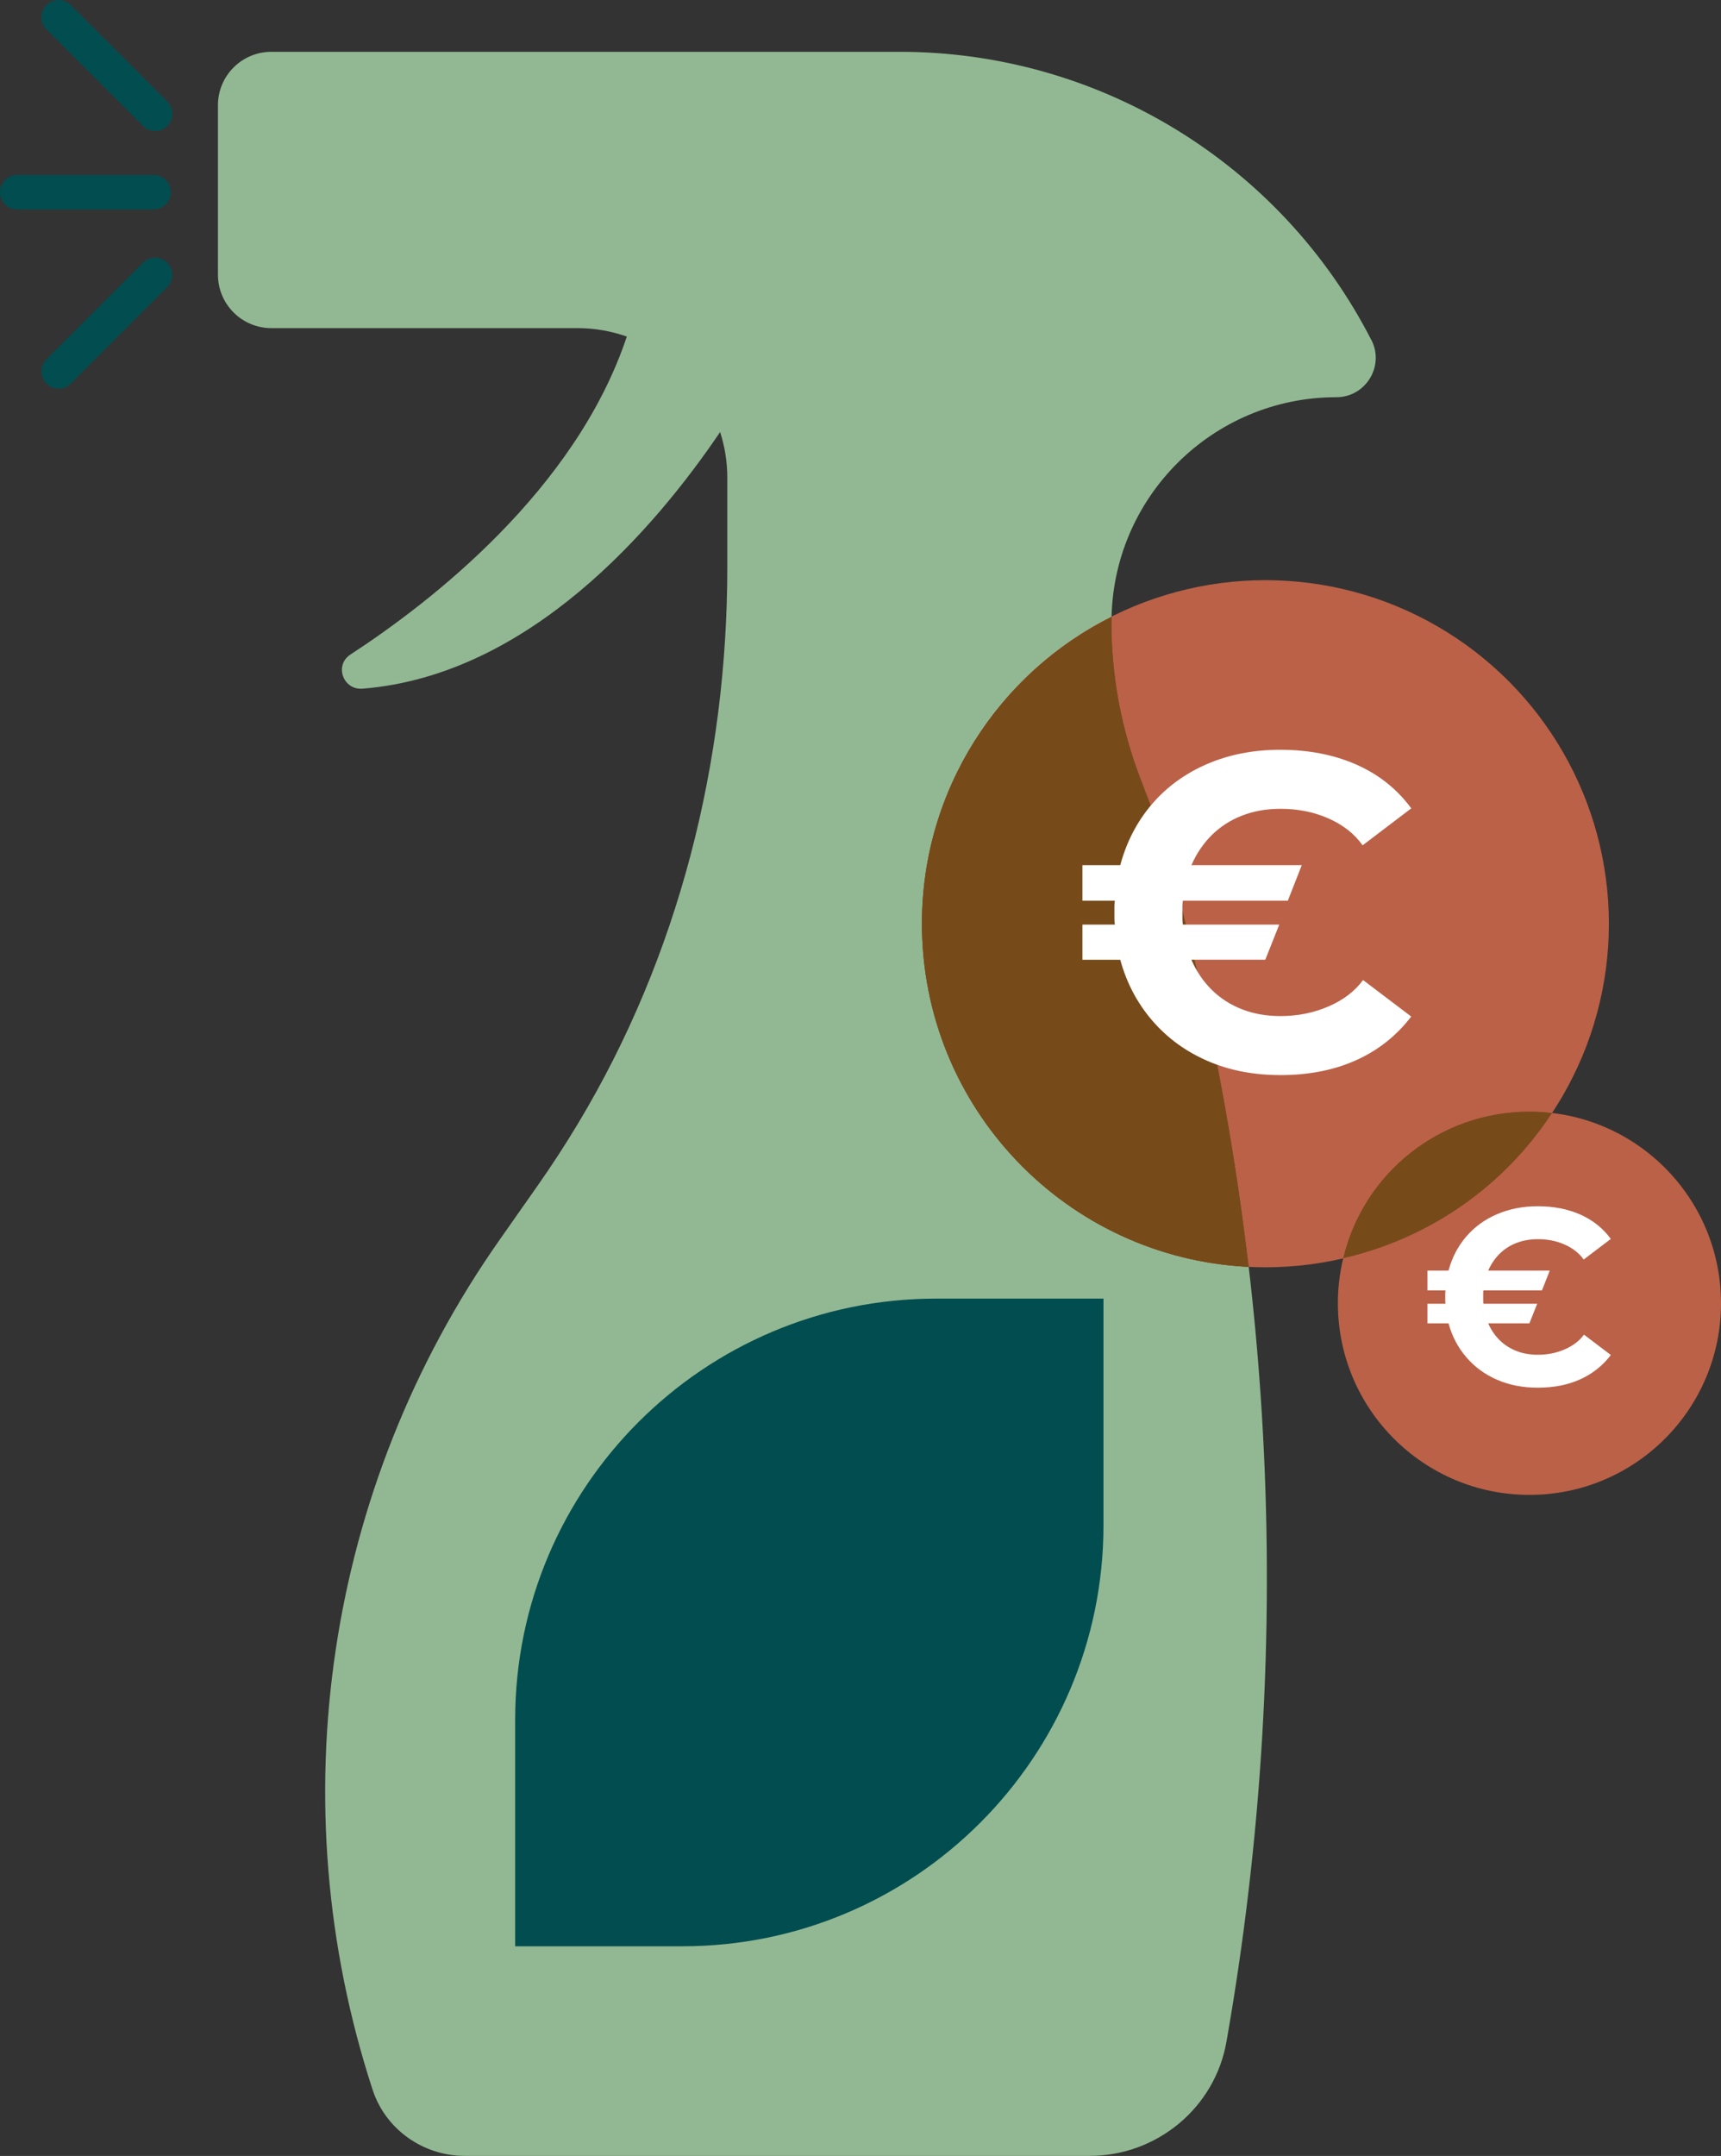 <?xml version="1.0" encoding="UTF-8"?> <svg xmlns="http://www.w3.org/2000/svg" id="Laag_1" data-name="Laag 1" version="1.1" viewBox="0 0 49.045 61.423"><rect x="0" y="0" width="49.045" height="61.423" fill="#333333" stroke="none"/><defs><style> .cls-1 { fill: #774a1a; } .cls-1, .cls-2, .cls-3, .cls-4, .cls-5 { stroke-width: 0px; } .cls-2 { fill: #024d4f; } .cls-3 { fill: #bb6147; } .cls-4 { fill: #fff; } .cls-5 { fill: #92b893; } </style></defs><path class="cls-5" d="M39.081,9.688c-2.583-5.041-7.771-8.212-13.436-8.212H7.733c-.841,0-1.522.682-1.522,1.522v4.828c0,.841.682,1.522,1.522,1.522h8.729c.492,0,.962.087,1.401.24-1.462,4.385-5.605,7.58-7.877,9.06-.466.304-.208,1.017.346.972,4.759-.38,8.343-4.583,10.19-7.312.132.411.205.849.205,1.304v2.54c0,5.567-1.385,11.084-4.254,15.856-.362.602-.742,1.187-1.137,1.75l-1.105,1.574c-4.948,7.049-6.287,16.018-3.612,24.206.369,1.129,1.44,1.883,2.628,1.883h17.803c1.914,0,3.57-1.366,3.901-3.251,2.02-11.486,1.378-23.283-1.875-34.482l-.574-1.497c-.546-1.425-.827-2.938-.827-4.464,0-3.54,2.87-6.41,6.41-6.411.834,0,1.378-.887.997-1.629Z"></path><path class="cls-2" d="M4.381,5.966H.49C.22,5.966,0,5.746,0,5.475s.22-.49.49-.49h3.891c.271,0,.49.22.49.49s-.22.49-.49.49Z"></path><path class="cls-2" d="M1.671,11.072c-.125,0-.251-.048-.347-.144-.191-.191-.191-.502,0-.693l2.751-2.751c.191-.191.502-.191.693,0s.191.502,0,.693l-2.751,2.751c-.096.096-.221.144-.347.144Z"></path><path class="cls-2" d="M4.422,3.732c-.125,0-.251-.048-.347-.144L1.324.837c-.191-.191-.191-.502,0-.693S1.826-.048,2.018.144l2.751,2.751c.191.191.191.502,0,.693-.096.096-.221.144-.347.144Z"></path><path class="cls-2" d="M26.679,36.997h4.768v6.454c0,6.622-5.376,11.998-11.998,11.998h-4.768v-6.454c0-6.622,5.376-11.998,11.998-11.998Z"></path><circle class="cls-3" cx="36.062" cy="26.317" r="9.788"></circle><path class="cls-1" d="M35.583,36.093c-5.19-.25-9.31-4.53-9.31-9.78,0-3.82,2.2-7.14,5.41-8.74-.01.05-.01.11-.01.16,0,1.52.28,3.03.83,4.46l.57,1.5c1.19,4.07,2.02,8.22,2.51,12.4Z"></path><path class="cls-1" d="M35.583,36.093c-5.19-.25-9.31-4.53-9.31-9.78,0-3.82,2.2-7.14,5.41-8.74-.01.05-.01.11-.01.16,0,1.52.28,3.03.83,4.46l.57,1.5c1.19,4.07,2.02,8.22,2.51,12.4Z"></path><path class="cls-4" d="M36.483,30.629c-.762,0-1.453-.135-2.073-.404-.621-.27-1.145-.652-1.573-1.149s-.732-1.074-.912-1.733h-1.078v-1.001h.924c-.008-.06-.013-.118-.013-.173v-.346c0-.056.004-.109.013-.161h-.924v-1.014h1.078c.18-.668.482-1.247.905-1.74s.948-.873,1.572-1.142,1.318-.405,2.08-.405c.813,0,1.538.142,2.176.424.638.283,1.158.698,1.56,1.245l-1.386,1.053c-.231-.325-.554-.58-.969-.764-.415-.184-.871-.276-1.368-.276-.402,0-.768.064-1.098.193-.33.128-.616.312-.86.552-.244.24-.438.527-.584.86h3.145l-.398,1.014h-2.991c-.008.052-.013.105-.013.161v.346c0,.056.004.114.013.173h2.747l-.398,1.001h-2.106c.146.334.34.621.584.86.244.24.531.424.86.552.329.129.695.193,1.098.193.488,0,.944-.092,1.368-.276.424-.184.751-.434.982-.751l1.373,1.04c-.419.548-.943.963-1.572,1.245-.629.283-1.35.424-2.163.424Z"></path><circle class="cls-3" cx="43.586" cy="37.13" r="5.459"></circle><path class="cls-1" d="M44.223,31.713c-1.35,2.06-3.46,3.56-5.94,4.13.57-2.4,2.73-4.17,5.3-4.17.22,0,.43.01.64.04Z"></path><path class="cls-1" d="M44.223,31.713c-1.35,2.06-3.46,3.56-5.94,4.13.57-2.4,2.73-4.17,5.3-4.17.22,0,.43.01.64.04Z"></path><path class="cls-4" d="M43.821,39.535c-.425,0-.81-.075-1.156-.225-.346-.15-.639-.364-.877-.641s-.408-.599-.508-.967h-.601v-.558h.515c-.005-.033-.007-.066-.007-.097v-.193c0-.031.002-.061.007-.09h-.515v-.565h.601c.1-.372.269-.696.505-.97s.528-.487.877-.637.735-.226,1.16-.226c.453,0,.858.079,1.213.236.356.158.646.389.87.695l-.773.587c-.129-.181-.309-.323-.54-.426-.232-.103-.486-.154-.763-.154-.224,0-.429.036-.612.107-.184.071-.344.174-.48.308-.136.134-.244.294-.326.48h1.754l-.222.565h-1.668c-.005.029-.007.059-.007.09v.193c0,.031.002.064.007.097h1.532l-.222.558h-1.174c.081.186.19.346.326.48.136.134.296.236.48.308.184.072.388.107.612.107.272,0,.526-.051.763-.154.236-.103.419-.242.548-.419l.766.58c-.234.306-.526.537-.877.695-.351.158-.753.236-1.206.236Z"></path></svg> 